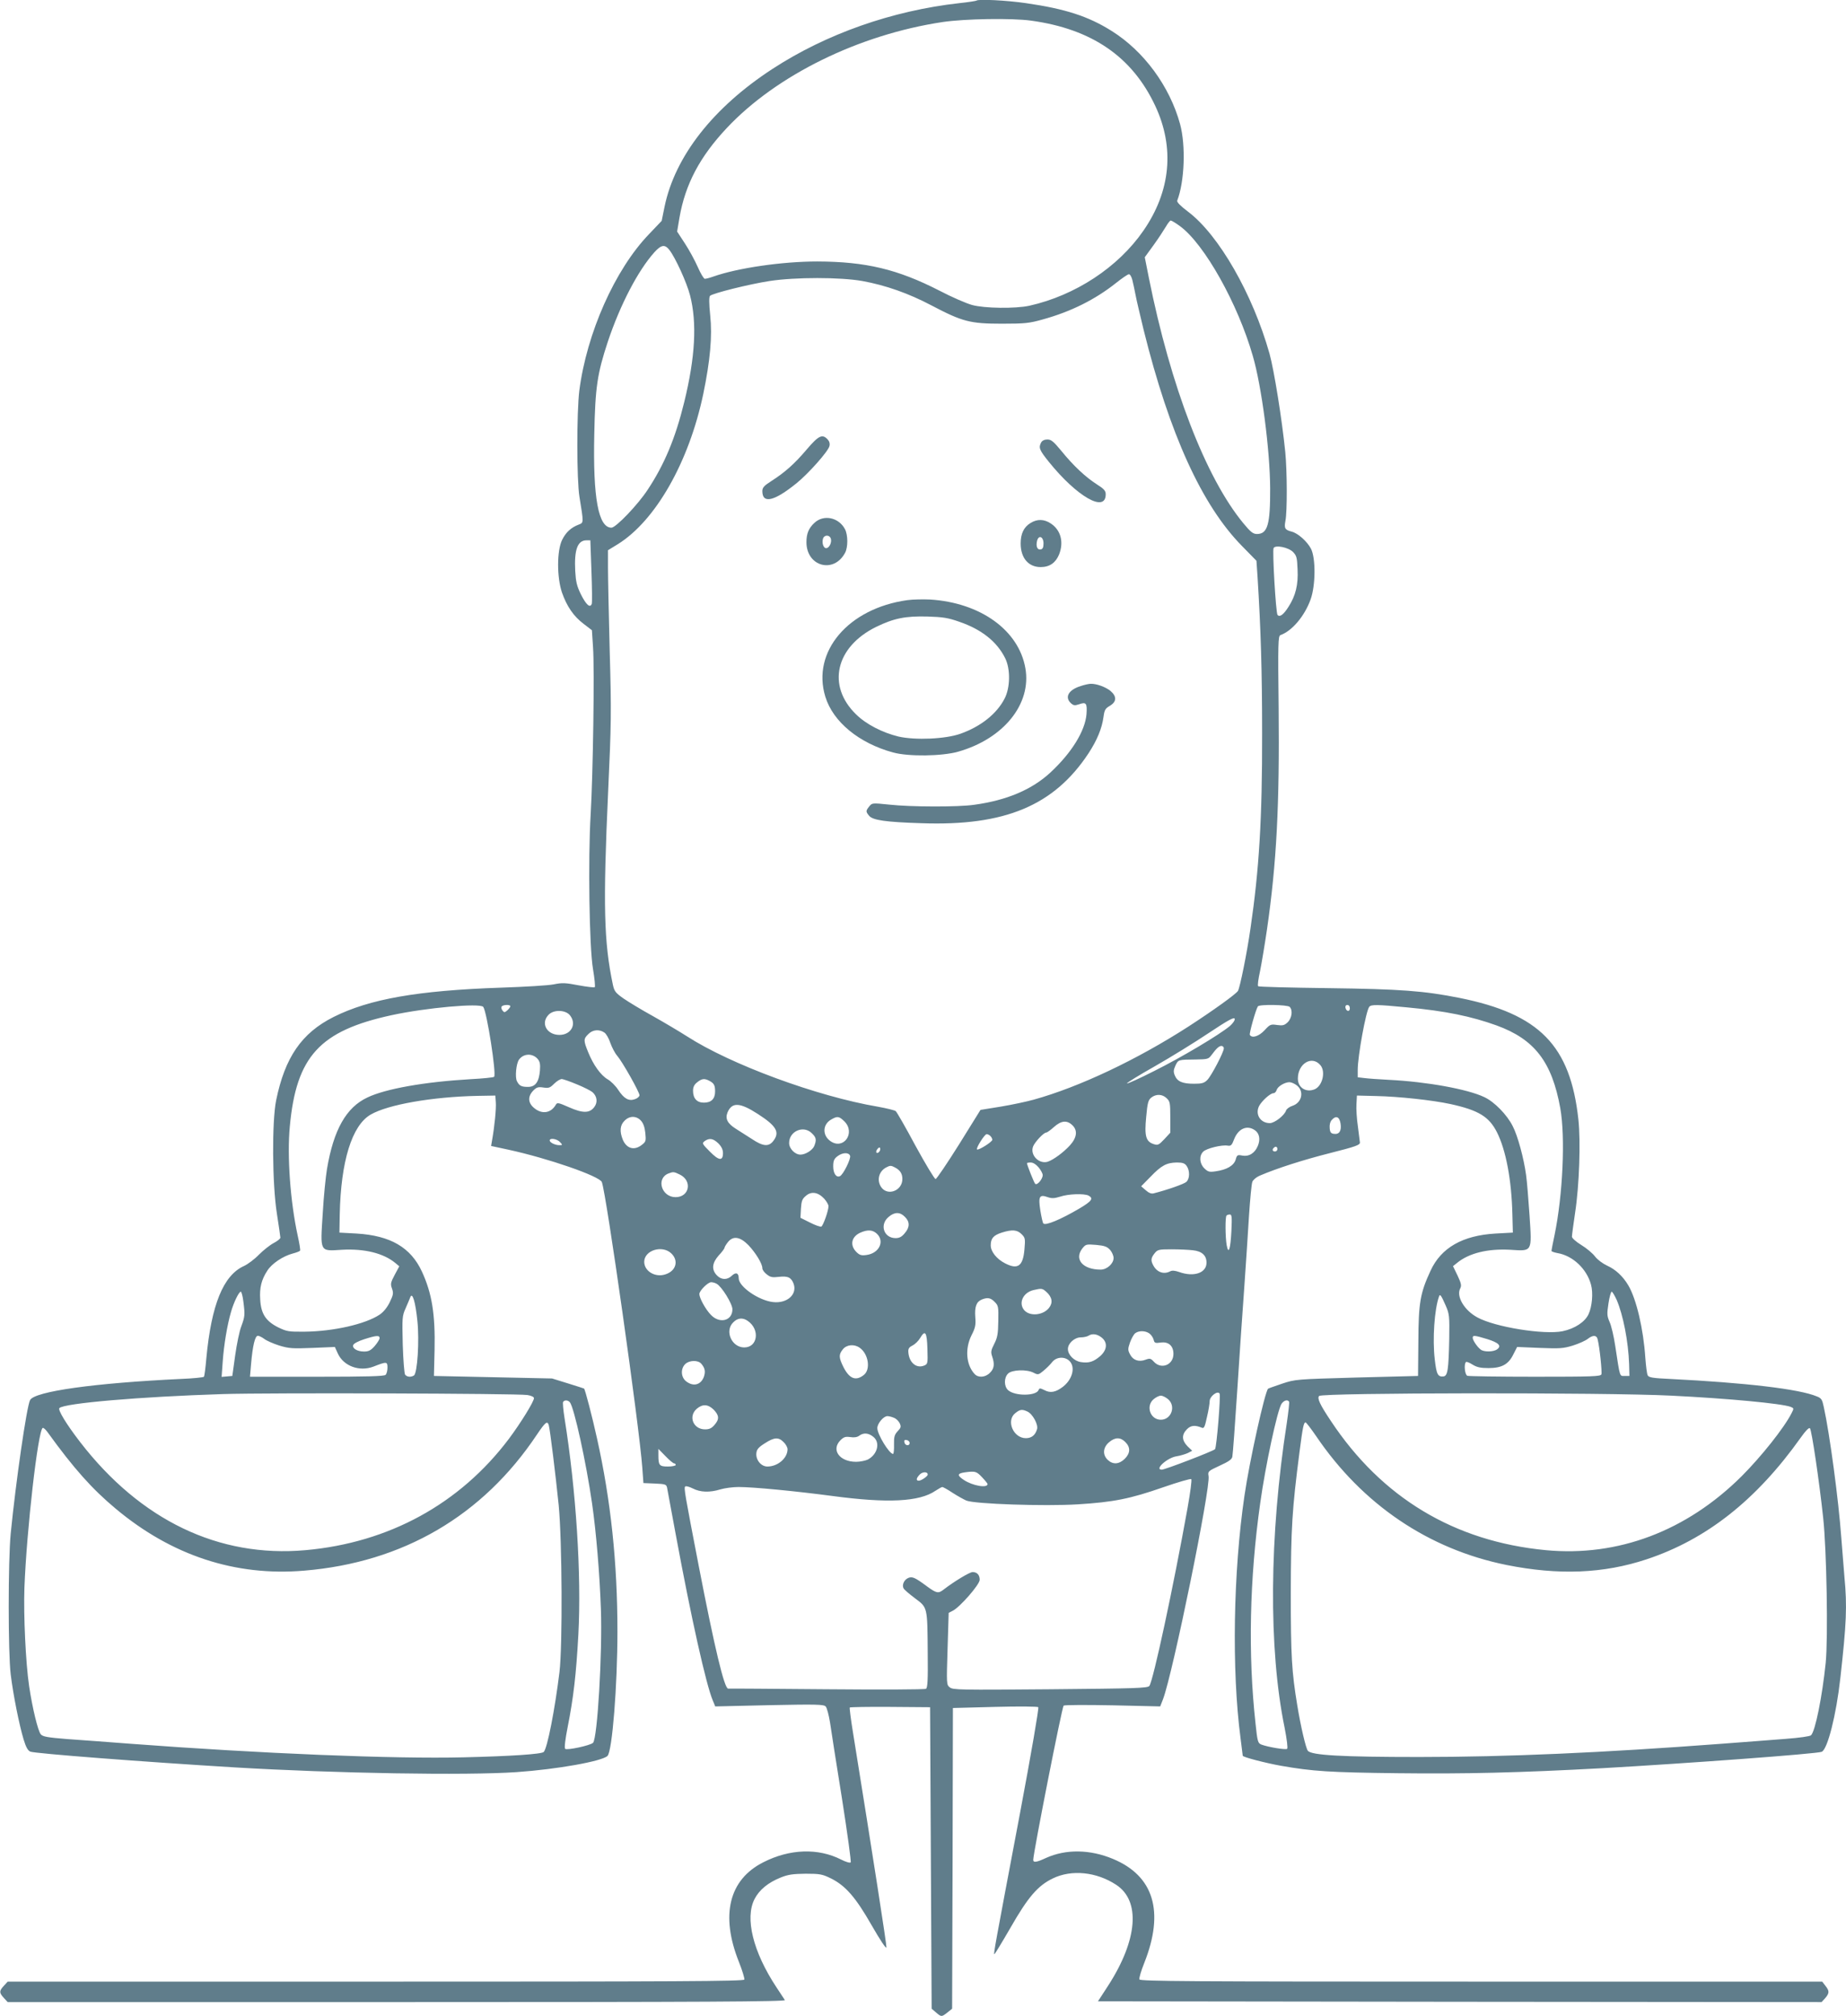 <?xml version="1.0" standalone="no"?>
<!DOCTYPE svg PUBLIC "-//W3C//DTD SVG 20010904//EN"
 "http://www.w3.org/TR/2001/REC-SVG-20010904/DTD/svg10.dtd">
<svg version="1.0" xmlns="http://www.w3.org/2000/svg"
 width="1172pt" height="1280pt" viewBox="0 0 1172 1280"
 preserveAspectRatio="xMidYMid meet">
<g transform="translate(0,1280) scale(0.1,-0.1)"
fill="#607d8b" stroke="none">
<path d="M6199 12796 c-2 -2 -51 -10 -109 -16 -427 -48 -844 -195 -1185 -417
-378 -246 -620 -556 -686 -876 l-18 -89 -80 -84 c-217 -225 -396 -629 -443
-994 -17 -138 -17 -568 1 -675 27 -166 27 -163 -4 -175 -50 -19 -82 -49 -106
-97 -34 -69 -34 -238 -1 -335 31 -88 74 -151 138 -199 l52 -40 7 -107 c10
-137 0 -809 -15 -1062 -17 -283 -9 -843 15 -983 10 -59 15 -111 11 -114 -3 -3
-49 2 -103 12 -82 16 -105 17 -157 6 -34 -7 -185 -16 -336 -21 -528 -18 -834
-72 -1062 -186 -203 -102 -309 -256 -365 -530 -27 -136 -25 -528 5 -719 12
-77 22 -146 22 -152 0 -7 -19 -22 -42 -34 -23 -12 -65 -45 -94 -74 -28 -29
-71 -61 -95 -72 -131 -59 -207 -245 -239 -586 -5 -60 -12 -112 -15 -117 -2 -4
-69 -11 -147 -14 -549 -26 -928 -79 -957 -134 -22 -41 -91 -523 -123 -847 -17
-176 -17 -758 0 -895 16 -132 55 -324 82 -413 15 -49 27 -71 43 -77 29 -12
718 -65 1297 -100 635 -38 1472 -52 1790 -30 258 18 543 69 577 103 30 30 63
446 63 790 0 436 -42 833 -130 1227 -29 132 -75 309 -82 315 -2 1 -48 16 -103
33 l-100 31 -375 8 -375 8 4 165 c5 228 -17 360 -80 497 -71 154 -200 229
-414 242 l-110 6 2 115 c7 337 77 565 196 634 110 64 392 113 677 119 l115 2
3 -44 c3 -39 -8 -151 -24 -241 l-6 -35 107 -23 c254 -55 580 -168 596 -206 28
-70 238 -1550 257 -1814 l7 -97 72 -3 c66 -3 73 -5 78 -25 2 -12 27 -146 55
-297 100 -540 193 -954 235 -1054 l16 -39 343 8 c297 6 345 5 358 -8 8 -8 20
-54 28 -103 7 -49 41 -267 76 -484 34 -217 59 -399 55 -403 -5 -5 -32 3 -61
18 -146 74 -326 68 -493 -17 -219 -110 -274 -336 -156 -632 22 -55 37 -106 35
-113 -4 -11 -425 -13 -2341 -13 l-2336 0 -24 -26 c-31 -34 -31 -44 0 -78 l24
-26 2471 0 c1974 0 2469 3 2463 13 -4 6 -29 44 -54 82 -148 224 -201 439 -138
560 30 58 86 104 166 136 47 19 78 23 158 24 90 0 106 -3 159 -29 94 -46 159
-121 261 -300 53 -92 91 -150 93 -139 2 15 -87 586 -212 1362 -14 85 -23 158
-21 161 2 3 118 5 257 4 l253 -2 5 -957 5 -957 28 -24 c34 -29 35 -29 72 0
l30 24 3 955 2 954 267 7 c151 4 270 3 275 -2 5 -5 -44 -290 -117 -678 -163
-862 -167 -885 -162 -890 2 -2 48 74 103 169 111 194 173 266 268 312 119 58
277 42 402 -40 157 -102 137 -350 -50 -640 l-65 -100 2297 -3 2297 -2 23 25
c27 32 28 45 1 79 l-20 26 -2165 0 c-1866 0 -2165 2 -2170 14 -3 8 11 55 31
105 129 325 61 552 -199 660 -146 61 -299 63 -425 6 -60 -28 -81 -31 -81 -12
0 43 183 973 193 979 7 5 147 5 313 2 l300 -7 18 46 c62 163 304 1346 289
1417 -5 29 -3 31 70 65 57 26 78 40 81 57 3 13 17 201 31 418 14 217 34 514
45 660 10 146 24 351 30 455 7 105 16 200 21 212 4 12 25 30 46 39 109 47 278
101 448 144 162 41 190 51 189 67 -1 10 -7 56 -13 103 -7 47 -11 110 -9 140
l3 55 120 -3 c146 -3 358 -26 474 -51 178 -39 245 -80 295 -179 57 -113 93
-303 98 -522 l3 -115 -110 -6 c-209 -12 -346 -90 -413 -237 -65 -140 -76 -203
-77 -447 l-2 -220 -389 -10 c-388 -11 -389 -11 -474 -39 -47 -16 -87 -30 -89
-32 -20 -18 -118 -458 -150 -679 -71 -482 -82 -1106 -25 -1539 8 -61 14 -111
14 -112 0 -9 148 -47 244 -64 200 -35 306 -42 741 -47 429 -5 768 3 1300 32
544 31 1360 91 1391 104 37 16 92 233 118 467 39 349 44 456 26 644 -5 58 -14
170 -20 250 -17 235 -73 655 -111 828 -10 47 -15 56 -44 67 -111 47 -453 87
-933 111 -108 5 -134 9 -141 23 -5 9 -11 59 -15 111 -12 183 -57 374 -108 460
-35 59 -81 101 -134 125 -28 13 -62 38 -77 58 -15 20 -54 53 -87 73 -33 20
-60 44 -60 53 0 9 9 77 20 151 27 175 36 452 21 593 -51 470 -247 670 -755
772 -227 45 -373 56 -836 62 -239 3 -438 8 -442 12 -5 4 1 47 12 96 10 50 30
169 44 265 61 420 80 790 74 1403 -5 414 -3 459 11 465 74 26 154 121 192 227
32 89 33 263 2 322 -25 47 -83 98 -122 108 -43 11 -49 21 -40 68 12 60 11 316
-1 438 -21 208 -71 519 -100 624 -107 379 -322 754 -517 901 -49 37 -72 61
-69 70 47 122 55 351 18 487 -66 240 -230 463 -435 591 -148 93 -294 140 -543
176 -124 18 -304 27 -315 16z m347 -127 c386 -53 642 -229 788 -540 125 -266
99 -543 -75 -794 -160 -232 -433 -411 -724 -476 -88 -19 -285 -17 -364 5 -36
10 -129 50 -207 91 -266 136 -467 184 -775 185 -223 0 -505 -41 -661 -96 -22
-8 -46 -14 -53 -14 -7 0 -27 34 -45 75 -18 41 -55 109 -82 150 l-49 75 15 89
c37 212 129 386 301 569 315 335 838 592 1369 672 141 21 440 26 562 9z m946
-1305 c155 -114 367 -492 462 -824 56 -192 109 -598 110 -840 1 -230 -16 -290
-84 -290 -24 0 -40 12 -86 68 -239 289 -462 868 -600 1558 l-26 131 56 77 c31
43 65 95 78 117 12 21 26 39 31 39 5 0 32 -16 59 -36z m-3242 -151 c38 -49
110 -206 131 -288 45 -174 33 -393 -37 -678 -56 -229 -126 -396 -232 -556 -62
-95 -202 -241 -230 -241 -83 0 -118 188 -109 594 6 298 19 384 86 587 79 236
192 452 296 568 44 48 66 51 95 14z m2939 -190 c5 -21 15 -65 21 -98 6 -33 30
-132 51 -220 164 -661 370 -1113 624 -1371 l92 -94 7 -102 c21 -336 29 -602
29 -993 1 -543 -19 -866 -74 -1240 -22 -154 -66 -371 -79 -395 -10 -19 -159
-126 -315 -227 -329 -212 -694 -384 -982 -464 -43 -12 -136 -32 -208 -44
l-130 -21 -136 -219 c-76 -121 -143 -220 -149 -220 -7 0 -64 95 -127 210 -62
116 -119 215 -126 221 -7 6 -57 18 -112 28 -389 66 -938 269 -1215 448 -47 30
-143 87 -214 127 -71 39 -155 90 -187 112 -51 36 -59 46 -68 88 -57 271 -63
502 -30 1226 20 433 21 503 10 890 -6 231 -11 470 -11 531 l0 111 62 38 c240
149 452 521 543 954 44 213 58 367 44 499 -8 78 -8 117 -1 124 16 16 248 74
378 94 162 25 449 25 589 0 148 -27 293 -78 439 -155 196 -103 245 -116 446
-116 147 0 175 3 260 27 178 49 333 126 466 232 38 30 74 55 81 55 7 1 17 -16
22 -36z m-3434 -1848 c4 -107 5 -201 2 -209 -11 -28 -36 -5 -69 61 -26 53 -32
80 -36 148 -7 136 15 195 72 195 l24 0 7 -195z m4454 121 c23 -24 26 -35 29
-110 5 -98 -12 -168 -58 -239 -31 -49 -55 -67 -69 -51 -11 12 -34 410 -25 425
12 21 94 4 123 -25z m-5141 -2888 c23 -30 85 -428 69 -444 -3 -4 -71 -11 -149
-15 -293 -17 -540 -61 -655 -116 -135 -63 -215 -205 -257 -454 -8 -48 -21
-175 -27 -282 -16 -249 -21 -240 122 -231 144 8 264 -22 339 -84 l25 -21 -29
-54 c-26 -49 -28 -58 -17 -88 10 -29 8 -39 -15 -87 -17 -34 -40 -62 -64 -78
-90 -60 -292 -106 -475 -108 -102 -1 -114 1 -168 27 -80 40 -110 87 -115 177
-5 76 8 126 45 183 28 45 100 93 161 109 23 6 44 14 47 18 3 4 -4 47 -15 96
-47 216 -68 506 -50 693 41 445 190 607 645 706 221 48 562 78 583 53z m172 4
c0 -5 -8 -16 -19 -26 -16 -14 -20 -15 -30 -2 -7 8 -10 20 -6 26 7 12 55 14 55
2z m4948 -4 c21 -21 14 -72 -13 -98 -20 -19 -31 -22 -67 -17 -40 6 -45 4 -79
-33 -36 -39 -80 -53 -94 -30 -5 8 37 159 51 181 8 14 188 11 202 -3z m382 -9
c0 -24 -23 -21 -28 4 -2 10 3 17 12 17 10 0 16 -9 16 -21z m361 6 c247 -23
410 -57 571 -115 241 -88 351 -231 404 -525 33 -185 16 -551 -36 -804 -11 -52
-20 -98 -20 -102 0 -4 17 -10 38 -14 97 -16 186 -100 213 -200 15 -53 7 -141
-16 -189 -23 -49 -88 -91 -164 -107 -116 -24 -430 26 -542 88 -83 45 -135 134
-108 184 9 18 6 32 -17 81 l-29 60 25 20 c76 63 196 92 339 84 141 -9 137 -16
122 216 -7 101 -16 217 -22 258 -14 105 -53 250 -85 311 -36 72 -116 154 -180
184 -107 51 -366 98 -609 110 -60 3 -129 8 -152 11 l-43 5 0 47 c0 87 52 373
73 400 12 16 50 15 238 -3z m-5312 -51 c44 -56 7 -124 -67 -124 -80 0 -121 73
-70 127 32 35 109 33 137 -3z m4190 -67 c-68 -57 -309 -200 -477 -284 -94 -48
-174 -84 -177 -81 -3 3 76 52 177 109 100 57 254 152 342 211 125 83 162 103
165 90 2 -9 -11 -28 -30 -45z m-3972 -42 c12 -8 29 -38 38 -66 10 -28 29 -65
44 -82 34 -40 141 -230 141 -250 0 -8 -13 -20 -29 -25 -39 -14 -69 3 -106 59
-16 25 -47 56 -67 67 -44 26 -91 91 -124 173 -30 73 -30 84 1 114 28 29 70 32
102 10z m3933 -100 c0 -24 -79 -175 -105 -201 -20 -20 -34 -24 -84 -24 -74 0
-106 14 -122 52 -10 24 -9 35 4 64 18 37 17 37 130 38 72 1 80 3 97 26 34 46
50 60 65 60 8 0 15 -7 15 -15z m-4356 -68 c14 -17 17 -33 14 -73 -6 -73 -29
-104 -76 -104 -42 0 -55 7 -70 36 -13 25 -5 112 13 137 29 40 86 42 119 4z
m4969 -39 c35 -41 13 -132 -36 -153 -55 -23 -107 10 -107 68 0 95 89 149 143
85z m-4720 -122 c44 -18 87 -40 98 -49 30 -26 35 -65 12 -95 -30 -40 -73 -40
-161 -1 -66 29 -75 31 -83 16 -31 -54 -88 -63 -138 -21 -40 33 -41 74 -5 111
21 21 31 24 64 19 34 -5 42 -2 68 24 17 17 39 30 49 30 10 -1 53 -16 96 -34z
m840 23 c30 -16 37 -28 37 -68 0 -47 -24 -71 -71 -71 -45 0 -69 27 -69 76 0
23 8 39 26 53 30 24 46 26 77 10z m3731 -30 c47 -37 32 -109 -28 -129 -19 -6
-38 -20 -41 -30 -10 -31 -73 -80 -103 -80 -60 0 -95 56 -68 109 18 33 71 81
91 81 8 0 17 9 20 20 7 23 50 49 81 50 12 0 33 -9 48 -21z m-827 -81 c21 -20
23 -30 23 -120 l0 -99 -38 -41 c-35 -37 -41 -40 -68 -31 -49 16 -59 51 -47
172 8 90 13 107 32 123 31 24 70 23 98 -4z m-2597 -99 c120 -77 143 -117 99
-173 -29 -37 -65 -34 -135 13 -33 21 -78 50 -102 65 -54 34 -69 64 -53 104 28
66 78 64 191 -9z m-741 -43 c15 -16 24 -41 28 -78 5 -51 4 -56 -22 -76 -48
-38 -97 -24 -121 33 -21 52 -18 92 11 120 31 32 74 33 104 1z m1292 -5 c73
-73 -6 -184 -89 -125 -51 36 -50 103 2 135 42 25 52 24 87 -10z m3150 -14 c7
-46 -8 -70 -42 -65 -19 2 -25 10 -27 36 -2 22 3 41 14 53 26 29 48 20 55 -24z
m-1704 -9 c36 -33 31 -79 -14 -129 -41 -45 -105 -92 -141 -104 -56 -17 -114
43 -93 97 11 28 67 88 83 88 6 0 28 16 49 35 46 41 82 45 116 13z m1160 -33
c29 -20 36 -58 19 -99 -19 -47 -57 -70 -99 -62 -30 6 -34 4 -42 -26 -12 -38
-56 -64 -127 -74 -41 -6 -49 -3 -72 19 -31 31 -34 79 -7 106 21 21 120 45 156
38 20 -3 26 3 40 40 26 68 82 93 132 58z m-2812 -20 c27 -26 30 -41 15 -79
-10 -27 -56 -56 -88 -56 -35 0 -72 38 -72 74 0 75 92 115 145 61z m1133 -17
c7 -7 12 -17 12 -24 0 -13 -89 -69 -97 -61 -8 8 48 97 61 97 7 0 17 -5 24 -12z
m-2733 -38 c18 -19 17 -20 -4 -20 -27 0 -61 17 -61 30 0 18 47 10 65 -10z
m1006 -9 c20 -20 29 -40 29 -61 0 -52 -26 -49 -83 9 -50 50 -51 53 -33 67 30
21 54 17 87 -15z m1020 -54 c-16 -16 -26 0 -10 19 9 11 15 12 17 4 2 -6 -1
-17 -7 -23z m2529 18 c0 -8 -7 -15 -15 -15 -16 0 -20 12 -8 23 11 12 23 8 23
-8z m-2713 -42 c7 -18 -44 -122 -65 -130 -23 -10 -42 18 -42 62 0 35 5 48 26
64 32 25 72 27 81 4z m1197 -74 c14 -17 26 -39 26 -49 0 -25 -36 -68 -48 -55
-8 9 -52 120 -52 131 0 2 11 4 24 4 15 0 34 -12 50 -31z m940 9 c21 -30 20
-81 -2 -101 -15 -14 -125 -52 -208 -73 -14 -4 -31 3 -50 20 l-29 25 60 61 c69
72 102 89 167 90 37 0 50 -5 62 -22z m-1851 -10 c32 -17 46 -39 46 -73 0 -74
-93 -110 -134 -52 -30 43 -16 100 30 125 26 14 32 14 58 0z m-1368 -44 c82
-39 63 -144 -26 -144 -89 0 -125 118 -46 150 31 12 35 12 72 -6z m918 -154
c15 -17 27 -38 27 -47 0 -29 -34 -125 -46 -130 -7 -2 -39 9 -72 26 l-60 30 3
58 c3 48 8 62 31 81 35 31 78 24 117 -18z m1678 20 c33 -18 21 -35 -58 -82
-119 -70 -215 -110 -229 -95 -4 4 -12 40 -19 82 -14 90 -6 104 47 85 26 -9 42
-8 78 3 53 18 153 21 181 7z m-1166 -135 c32 -31 32 -66 -1 -104 -19 -23 -34
-31 -58 -31 -75 0 -103 85 -45 134 38 33 73 33 104 1z m2073 -89 c-6 -117 -18
-154 -30 -91 -9 51 -10 180 -1 188 3 4 13 7 21 7 13 0 14 -17 10 -104z m-2251
-18 c51 -48 15 -124 -65 -135 -34 -5 -45 -1 -66 20 -42 43 -30 97 27 122 46
20 77 18 104 -7z m919 -3 c23 -23 24 -29 18 -97 -9 -106 -42 -130 -123 -88
-53 27 -91 74 -91 114 0 44 17 64 70 81 67 21 98 18 126 -10z m-1734 -70 c46
-49 88 -117 88 -146 0 -10 12 -27 28 -39 22 -18 35 -21 76 -16 59 7 80 -4 95
-45 23 -67 -42 -125 -131 -115 -91 10 -218 98 -218 151 0 34 -18 41 -44 16
-29 -28 -67 -27 -95 3 -35 37 -30 78 12 126 21 22 37 44 37 49 0 4 9 20 21 35
33 42 77 36 131 -19z m2296 -30 c12 -14 22 -37 22 -51 0 -36 -42 -74 -82 -74
-114 0 -170 66 -116 135 21 26 24 27 87 22 54 -5 70 -11 89 -32z m-2786 -22
c48 -46 31 -111 -37 -133 -65 -22 -135 20 -135 80 1 73 114 108 172 53z m3311
20 c58 -6 87 -33 87 -79 0 -65 -80 -93 -174 -59 -26 9 -45 11 -57 4 -40 -21
-84 -6 -107 38 -17 31 -15 47 8 76 19 24 26 26 108 26 48 0 109 -3 135 -6z
m-3023 -213 c32 -17 100 -127 100 -162 0 -73 -81 -94 -137 -35 -34 35 -73 107
-73 132 0 21 54 75 75 75 9 0 25 -4 35 -10z m2094 -52 c36 -33 42 -68 16 -101
-37 -47 -120 -55 -156 -16 -40 45 -10 113 57 129 52 12 56 12 83 -12z m-5099
-60 c11 -86 10 -95 -13 -158 -12 -30 -29 -114 -39 -185 l-18 -130 -34 -3 -34
-3 7 97 c8 111 29 233 52 313 18 64 51 131 63 131 4 0 12 -28 16 -62z m8719
10 c41 -96 74 -263 79 -408 l2 -75 -30 0 c-33 0 -29 -14 -60 190 -9 61 -25
129 -36 153 -17 39 -17 51 -7 118 6 41 16 74 20 74 5 0 19 -24 32 -52z m-7614
-134 c13 -125 0 -332 -22 -346 -19 -12 -44 -10 -56 5 -5 6 -12 92 -15 191 -4
170 -4 181 18 230 12 28 26 60 30 71 13 35 33 -31 45 -151z m6528 99 c24 -55
25 -66 23 -213 -4 -195 -10 -234 -36 -238 -37 -4 -45 13 -56 109 -15 128 -2
317 27 398 6 19 13 10 42 -56z m-2863 22 c23 -23 25 -30 23 -122 -1 -82 -6
-106 -26 -145 -21 -41 -22 -52 -13 -79 17 -49 13 -78 -14 -104 -29 -30 -75
-33 -98 -7 -54 59 -61 161 -19 245 24 47 28 65 24 115 -5 66 7 98 41 112 37
15 57 11 82 -15z m-1567 -121 c78 -54 63 -168 -23 -168 -79 0 -126 104 -70
159 28 29 61 32 93 9z m2549 -79 c11 -8 23 -25 27 -39 5 -22 10 -24 45 -19 50
7 81 -21 81 -72 0 -70 -77 -101 -124 -50 -20 22 -26 23 -53 13 -42 -16 -80 -3
-98 33 -15 28 -15 35 -1 76 9 25 24 52 33 59 24 18 64 17 90 -1z m-1409 -98
c3 -96 2 -97 -23 -107 -48 -18 -93 20 -98 85 -2 23 4 32 26 43 16 8 38 29 49
48 32 54 43 38 46 -69z m1106 72 c39 -31 36 -78 -9 -118 -42 -36 -72 -46 -123
-38 -43 7 -82 46 -82 83 0 36 42 74 82 74 18 0 40 5 48 10 24 16 55 12 84 -11z
m-5316 -9 c14 -11 57 -30 95 -42 63 -19 85 -20 212 -15 l141 6 19 -42 c37 -80
137 -116 225 -83 85 33 90 33 90 -6 0 -19 -5 -39 -12 -46 -9 -9 -120 -12 -436
-12 l-425 0 7 81 c10 116 25 179 43 179 8 0 26 -9 41 -20z m732 5 c0 -8 -14
-30 -31 -50 -25 -28 -38 -35 -68 -35 -44 0 -77 21 -68 42 3 9 34 25 69 36 78
25 98 26 98 7z m7032 -6 c74 -23 93 -43 63 -65 -23 -17 -85 -18 -105 -1 -22
17 -50 59 -50 74 0 17 10 17 92 -8z m701 -1 c13 -50 29 -208 24 -223 -6 -13
-56 -15 -421 -15 -228 0 -421 3 -430 6 -16 6 -23 73 -9 87 3 4 22 -3 42 -16
28 -17 51 -22 101 -22 84 0 127 23 158 87 l24 47 142 -6 c128 -5 150 -4 212
15 38 12 80 31 94 42 33 26 57 25 63 -2z m-4685 -54 c56 -39 71 -138 26 -173
-51 -40 -91 -24 -129 50 -30 61 -31 79 -4 113 24 30 72 35 107 10z m1332 -84
c39 -39 19 -117 -42 -164 -46 -35 -80 -41 -117 -21 -27 13 -32 14 -37 1 -15
-39 -151 -40 -194 -1 -26 24 -27 78 0 105 25 25 120 28 163 5 27 -14 31 -13
62 13 18 15 43 39 55 55 27 34 80 37 110 7z m-2338 -17 c24 -28 28 -50 17 -83
-19 -52 -67 -65 -113 -29 -33 26 -36 79 -6 109 25 25 81 27 102 3z m-1104
-199 c25 -4 42 -12 42 -20 0 -22 -85 -159 -159 -258 -311 -413 -762 -660
-1292 -707 -550 -49 -1047 190 -1430 686 -88 114 -143 205 -132 216 31 31 509
72 1038 89 292 9 1863 4 1933 -6z m4395 9 c8 -14 -19 -343 -29 -353 -13 -13
-318 -130 -338 -130 -49 0 34 76 94 85 25 4 57 14 72 21 l27 14 -30 29 c-36
37 -38 73 -3 108 25 25 52 27 95 9 13 -6 19 7 32 69 10 41 17 86 17 100 0 31
51 69 63 48z m2867 -13 c365 -18 700 -50 758 -71 22 -9 22 -10 6 -41 -47 -93
-193 -276 -317 -400 -350 -348 -785 -512 -1242 -469 -581 55 -1043 333 -1366
821 -69 103 -88 144 -74 158 21 21 1821 23 2235 2z m-3196 -21 c54 -43 24
-132 -44 -132 -68 0 -98 89 -44 132 15 12 34 21 44 21 10 0 29 -9 44 -21z
m-3796 -21 c27 -33 104 -384 141 -643 26 -181 48 -443 56 -670 10 -278 -22
-821 -50 -849 -18 -17 -166 -49 -177 -38 -6 6 1 62 16 138 37 187 54 334 68
589 20 377 -14 911 -88 1373 -8 51 -12 97 -9 102 9 14 31 12 43 -2z m4566 4
c3 -5 -4 -65 -14 -134 -112 -717 -117 -1438 -14 -1937 14 -72 21 -128 16 -133
-8 -8 -122 11 -164 27 -22 9 -25 19 -37 135 -48 438 -38 917 30 1398 33 238
108 586 135 630 15 22 38 29 48 14z m-3653 -51 c35 -36 37 -61 5 -97 -18 -21
-32 -28 -60 -28 -75 0 -108 83 -52 131 37 31 71 29 107 -6z m1992 -12 c33 -15
70 -83 61 -112 -11 -38 -35 -57 -71 -57 -80 0 -127 112 -67 159 30 24 43 26
77 10z m-849 -39 c15 -5 31 -21 38 -35 10 -22 8 -29 -13 -51 -20 -22 -24 -35
-23 -85 1 -32 -2 -59 -6 -59 -24 0 -100 124 -100 164 0 29 39 76 64 76 8 0 26
-4 40 -10z m-2190 -47 c8 -28 43 -312 63 -508 22 -229 25 -890 5 -1060 -29
-236 -77 -484 -100 -507 -14 -14 -211 -27 -507 -34 -443 -11 -1294 24 -2115
86 -140 11 -322 24 -405 30 -123 10 -153 15 -166 30 -18 21 -53 165 -74 305
-22 149 -36 449 -30 625 14 367 86 997 116 1015 4 3 18 -9 31 -27 167 -231
283 -361 433 -486 355 -297 759 -430 1196 -393 627 52 1134 348 1478 864 54
80 66 89 75 60z m4872 -70 c294 -434 714 -718 1209 -818 330 -66 615 -55 889
36 380 126 697 376 979 773 31 44 52 65 58 59 11 -11 59 -334 84 -568 22 -200
32 -762 16 -922 -22 -213 -66 -433 -93 -459 -8 -7 -71 -16 -163 -23 -82 -7
-265 -20 -405 -31 -757 -57 -1363 -84 -1920 -84 -491 0 -686 11 -707 40 -13
18 -45 154 -67 289 -35 212 -41 312 -41 710 1 414 8 532 56 902 20 155 26 183
38 183 4 0 34 -39 67 -87z m-2812 -4 c46 -36 28 -112 -35 -145 -15 -7 -49 -14
-74 -14 -105 0 -160 76 -99 137 21 21 32 24 62 20 24 -4 44 -1 56 8 28 21 59
19 90 -6z m-569 -34 c14 -13 25 -34 25 -45 0 -57 -62 -110 -128 -110 -40 0
-74 42 -70 84 2 24 13 38 53 63 60 39 88 41 120 8z m2170 0 c33 -33 32 -70 -4
-106 -36 -35 -75 -38 -108 -7 -34 32 -31 79 8 112 38 33 73 33 104 1z m-1370
-5 c0 -22 -29 -18 -33 3 -3 14 1 18 15 15 10 -2 18 -10 18 -18z m-1495 -130
c5 0 10 -4 10 -10 0 -5 -22 -10 -49 -10 -55 0 -61 7 -61 72 l0 40 45 -46 c24
-25 49 -46 55 -46z m1610 -71 c0 -11 -41 -39 -57 -39 -19 0 -16 17 7 40 18 18
50 18 50 -1z m344 -16 c20 -21 36 -41 36 -44 0 -28 -96 -11 -151 26 -44 29
-42 41 6 48 66 9 74 7 109 -30z m1306 -194 c-91 -507 -219 -1101 -243 -1132
-11 -14 -89 -16 -629 -21 -575 -5 -618 -4 -638 12 -21 17 -21 20 -14 245 l7
228 27 14 c46 24 170 166 170 196 0 31 -17 49 -45 49 -19 0 -118 -60 -184
-111 -33 -26 -45 -24 -104 19 -78 58 -96 66 -122 54 -26 -12 -40 -45 -28 -66
4 -8 37 -36 73 -63 79 -59 78 -52 80 -347 2 -175 -1 -220 -11 -227 -8 -5 -291
-6 -629 -3 -338 3 -620 5 -627 4 -24 0 -85 253 -187 780 -87 451 -95 494 -86
503 4 5 26 -1 48 -12 48 -25 108 -27 176 -6 27 8 79 15 115 15 94 0 362 -26
596 -57 351 -47 552 -37 654 33 20 13 39 24 44 24 4 0 34 -16 65 -37 31 -20
71 -42 87 -49 52 -22 497 -37 708 -24 227 14 332 35 544 109 92 32 172 55 176
51 5 -4 -6 -86 -23 -181z"/>
<path d="M5122 9947 c-78 -92 -139 -146 -225 -201 -47 -30 -57 -42 -57 -64 0
-82 75 -65 218 51 74 60 200 201 208 235 4 15 0 30 -11 42 -34 37 -58 25 -133
-63z"/>
<path d="M6610 9991 c-17 -33 -12 -47 49 -123 178 -221 361 -326 361 -206 0
22 -10 34 -56 63 -72 46 -150 119 -226 213 -49 59 -64 72 -88 72 -19 0 -33 -7
-40 -19z"/>
<path d="M5171 9481 c-37 -34 -51 -69 -51 -123 0 -155 175 -202 246 -66 18 35
18 111 -1 148 -39 75 -135 96 -194 41z m104 -101 c7 -23 -10 -60 -30 -60 -17
0 -28 33 -20 60 8 26 42 26 50 0z"/>
<path d="M6543 9480 c-43 -26 -63 -68 -63 -130 0 -92 49 -150 127 -150 57 0
95 27 117 80 31 79 11 155 -53 197 -42 28 -86 29 -128 3z m82 -130 c0 -25 -5
-36 -18 -38 -21 -4 -31 19 -23 54 10 40 41 28 41 -16z"/>
<path d="M5760 8990 c-374 -52 -608 -327 -520 -613 49 -160 214 -295 430 -354
99 -27 310 -24 413 5 289 82 467 303 427 530 -42 241 -285 416 -605 436 -44 2
-109 1 -145 -4z m330 -137 c143 -49 240 -127 292 -232 34 -69 32 -187 -4 -256
-50 -97 -151 -177 -280 -223 -96 -34 -286 -42 -393 -18 -103 25 -206 78 -270
141 -187 182 -130 428 127 555 113 55 187 70 328 66 96 -3 129 -8 200 -33z"/>
<path d="M6862 8445 c-78 -24 -105 -71 -62 -110 16 -14 24 -15 51 -6 45 16 52
7 47 -63 -9 -107 -95 -246 -230 -371 -117 -108 -277 -176 -483 -204 -102 -15
-403 -14 -539 1 -108 11 -109 11 -127 -11 -23 -29 -23 -33 -1 -60 23 -28 106
-40 332 -47 530 -19 842 112 1061 444 54 83 85 157 95 231 6 44 11 53 40 70
44 26 45 60 4 95 -31 25 -88 46 -125 45 -11 0 -39 -6 -63 -14z"/>
</g>
</svg>
